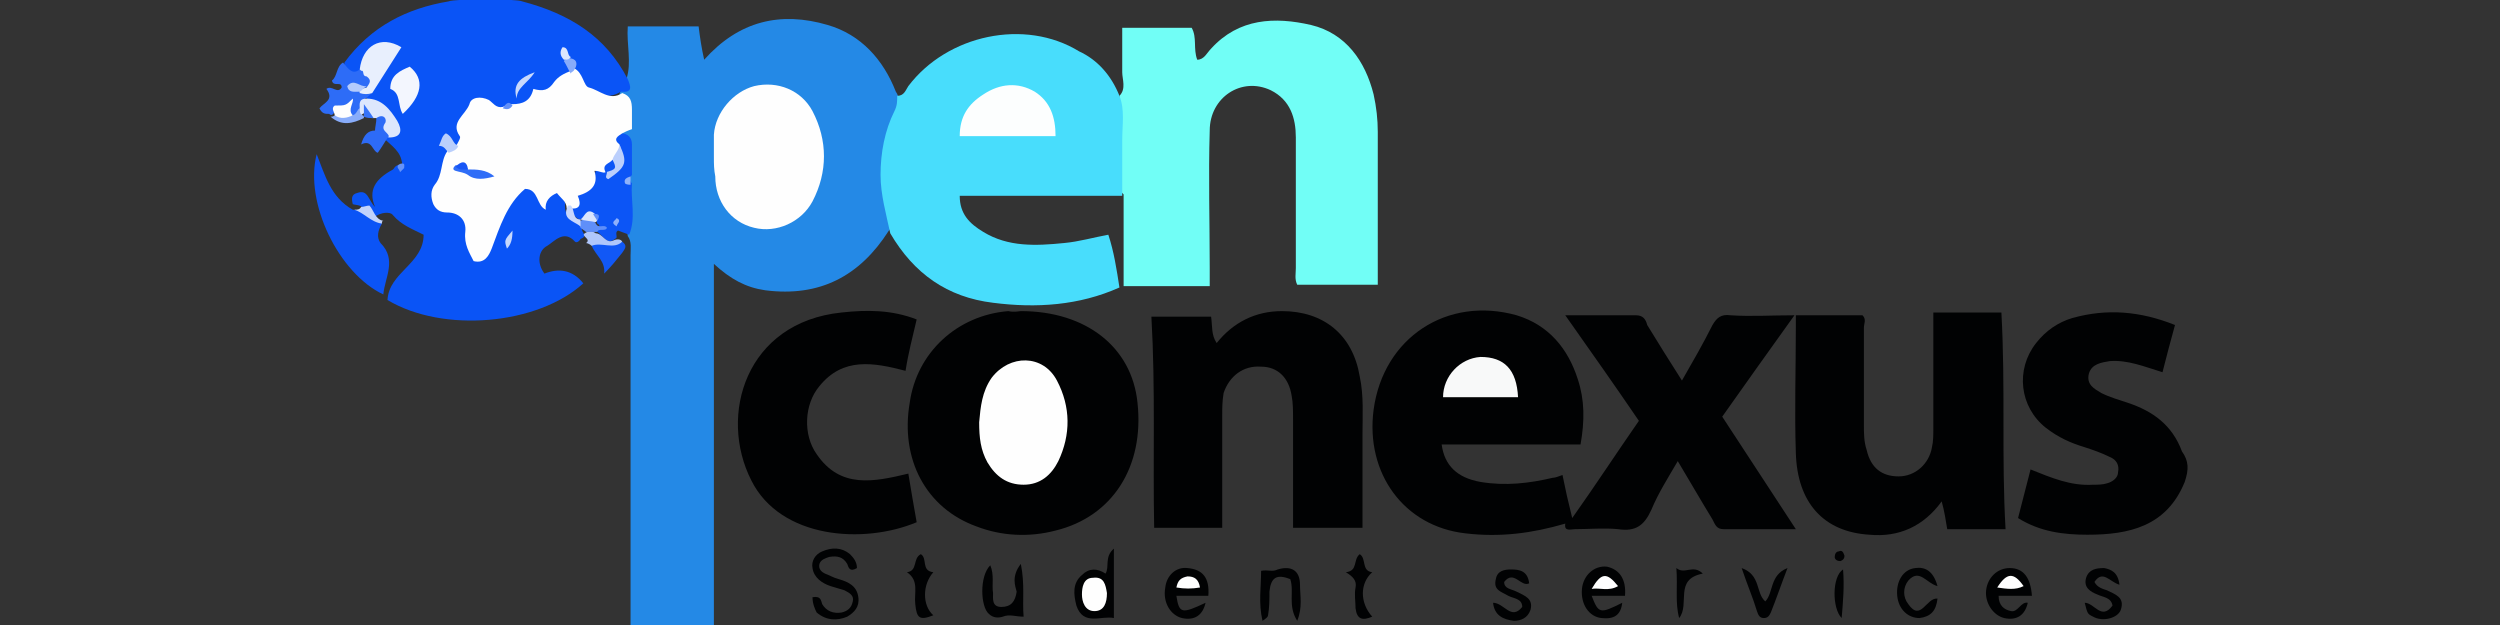 <?xml version="1.0" encoding="utf-8"?>
<!-- Generator: Adobe Illustrator 24.1.2, SVG Export Plug-In . SVG Version: 6.00 Build 0)  -->
<svg version="1.1" id="Warstwa_1" xmlns="http://www.w3.org/2000/svg" xmlns:xlink="http://www.w3.org/1999/xlink" x="0px" y="0px"
	 viewBox="0 0 180 45" style="enable-background:new 0 0 180 45;" xml:space="preserve">
<rect x="0" y="0" width="180" height="45" fill="#333333" stroke="none"/>
<style type="text/css">
	.st0{fill:#2489E6;}
	.st1{fill:#0A54F6;}
	.st2{fill:#010203;}
	.st3{fill:#71FEF6;}
	.st4{fill:#48DDFC;}
	.st5{fill:#0B54F6;}
	.st6{fill:#0C55F6;}
	.st7{fill:#2D6CF7;}
	.st8{fill:#DDE7FD;}
	.st9{fill:#1158F6;}
	.st10{fill:#2D6BF7;}
	.st11{fill:#B0C7FB;}
	.st12{fill:#C1D3FC;}
	.st13{fill:#88ACFA;}
	.st14{fill:#3673F8;}
	.st15{fill:#6593FA;}
	.st16{fill:#FEFEFE;}
	.st17{fill:#8FB2F9;}
	.st18{fill:#E8EFFD;}
	.st19{fill:#F3F6FE;}
	.st20{fill:#5F8FF9;}
	.st21{fill:#BACFFC;}
	.st22{fill:#C9D9FC;}
	.st23{fill:#C8D8FD;}
	.st24{fill:#87ABFA;}
	.st25{fill:#C7D8FC;}
	.st26{fill:#DCE6FD;}
	.st27{fill:#6190F9;}
	.st28{fill:#F8F9F9;}
	.st29{fill:#FCFEFE;}
	.st30{fill:#BBCFFC;}
	.st31{fill:#DAE5FD;}
	.st32{fill:#8FB1FB;}
	.st33{fill:#B4CBFC;}
	.st34{fill:#E9F0FD;}
	.st35{fill:#2F6DF7;}
	.st36{fill:#1756F6;}
</style>
<g>
	<path class="st0" d="M45.4,45c0-8.9,0-17.7,0-26.6c0-0.5,0.1-1-0.2-1.4c-0.2-1.2-0.1-2.4-0.1-3.6c0-0.3,0-0.5,0-0.8
		c-0.1-1,0.3-2-0.4-2.9c0.3-1,0.7-2-0.1-2.9c0.1-0.4,0.4-0.7,0.5-1.1c0.4-1.2,0-2.5,0.1-3.8c1.7,0,3.4,0,5.1,0
		c0.1,0.8,0.2,1.5,0.4,2.4c2.5-2.8,5.5-3.5,8.9-2.5c2.4,0.7,4,2.5,4.9,4.8c0.3,0.4,0.2,0.9,0,1.3c-1.1,2.5-1.1,5.1-0.4,7.7
		c0.1,0.3,0.2,0.7-0.1,1c-2.1,3.3-5,4.8-8.9,4.3c-1.4-0.2-2.5-0.8-3.7-1.9c0,8.8,0,17.4,0,26C49.4,45,47.4,45,45.4,45z"/>
	<path class="st1" d="M45.2,5.7c0.2,0.5,0.4,1-0.5,0.9c-0.9,0.6-2.3,0.3-2.9-0.6c-0.2-0.3-0.4-0.6-0.6-0.8c-0.2-0.3-0.1-0.7-0.4-1
		c0-0.1-0.1-0.1-0.2-0.1c0,0.1,0.1,0.1,0.1,0.2c0.2,0.3,0.3,0.6,0.3,1c-1.1,1.2-2.5,1.9-4.1,2.4c-0.4-0.1-0.7,0.1-1,0.2
		c-0.1,0-0.2,0-0.3,0c-1.4-0.6-2.3,0-2.4,1.6c0,0.4,0,0.8-0.3,1c-0.4,0.2-0.6-0.2-0.9-0.3c0,0.3,0.3,0.4,0.3,0.7
		c-0.2,0.8-0.4,1.7-0.8,2.4c-0.5,1-0.3,1.4,0.8,1.6c1,0.1,1.2,0.9,1.3,1.7c0.1,0.6,0,1.2,0.6,1.6c0.8-0.2,1-0.9,1.1-1.6
		c0.1-0.9,0.7-1.6,1.1-2.4c0.8-1.3,1.4-1.3,2.4-0.1c1.1-0.9,1.3-0.8,1.9,0.5c-0.1,0.7,0.2,1.1,0.7,1.3c0.2,0.1,0.4,0.3,0.5,0.5
		c-0.1,0.3,0.5,0.6-0.1,0.8c-0.1,0.2-0.3,0.3-0.4,0.2c-0.8-0.9-1.5,0-2,0.3c-0.6,0.3-0.8,1.2-0.2,2c1-0.4,2-0.3,2.8,0.7
		c-3.3,3-10.1,3.6-14.1,1.2c0.1-2,2.6-2.6,2.6-4.7c-0.8-0.4-1.6-0.7-2.2-1.4c-0.2-0.3-0.9-0.2-1.3,0.1c-0.5,0.3-0.8-0.1-0.8-0.4
		c-0.1-0.5-0.5-0.4-0.8-0.5c-0.1-0.4-0.1-0.7,0.3-0.8c0.8-0.3,0.8,0.5,1.3,1c-0.5-1.2,0-2,1.3-2.7c0.1-0.1,0.1-0.2,0.3-0.3
		c0.4,0,0.4,0,0.3-0.4c-0.2-0.8-1-1.2-1.5-1.8C28.5,9,28.2,8,27.2,7.5c-0.3-0.1-0.6-0.1-0.8-0.4c-0.1-0.3,0.1-0.5,0.2-0.7
		c0.6-0.9,1.2-1.9,1.8-2.9c-1.2-0.4-1.9,0.1-2.2,1.4c-0.1,0.2-0.1,0.6-0.5,0.5c-0.4-0.1-1-0.2-0.9-0.9c1.9-2.6,4.5-3.9,7.5-4.4
		c0.4-0.2,4.9-0.2,5.3,0C41,1,43.6,2.6,45.2,5.7z"/>
	<path class="st2" d="M157.3,34.7c-1.3,3.2-4,3.8-7,3.8c-1.7,0-3.4-0.2-5-1.2c0.3-1.2,0.6-2.3,0.9-3.5c1.5,0.6,2.9,1.2,4.5,1.1
		c0.3,0,0.7,0,1-0.1c0.4-0.1,0.8-0.4,0.8-0.8c0.1-0.5-0.1-0.9-0.6-1.1c-0.6-0.3-1.2-0.5-1.8-0.7c-1-0.3-1.9-0.7-2.8-1.4
		c-1.9-1.5-2.2-4.2-0.7-6.1c0.7-0.9,1.6-1.5,2.6-1.8c2.5-0.7,4.9-0.5,7.4,0.5c-0.3,1.1-0.6,2.2-0.9,3.4c-1.3-0.4-2.5-0.9-3.8-0.8
		c-0.6,0.1-1.3,0.2-1.5,0.9c-0.2,0.8,0.4,1.1,0.9,1.4c0.6,0.3,1.3,0.5,1.9,0.7c1.8,0.6,3.2,1.6,3.9,3.5
		C157.6,33.2,157.6,33.8,157.3,34.7z"/>
	<path class="st2" d="M120.8,33.2c-0.7,1.2-1.4,2.3-1.9,3.5c-0.5,1.1-1.1,1.6-2.4,1.4c-1-0.1-2.1,0-3.1,0c-0.3,0-0.8,0.2-0.7-0.4
		c-2.4,0.7-4.7,1-7.2,0.7c-4.4-0.5-7.2-4.3-6.6-8.9c0.7-5.2,5.3-8.2,10.3-6.8c2.3,0.7,3.7,2.4,4.4,4.6c0.5,1.5,0.5,3,0.2,4.7
		c-3.3,0-6.7,0-10,0c0.2,1.5,1.1,2.4,2.8,2.7c1.8,0.3,3.5,0.1,5.2-0.3c0.2,0,0.4-0.1,0.7-0.2c0.2,1,0.4,1.9,0.7,3.1
		c1.7-2.4,3.2-4.7,4.8-7c-1.7-2.5-3.4-4.9-5.3-7.6c1.9,0,3.5,0,5.1,0c0.5,0,0.7,0.3,0.8,0.7c0.8,1.3,1.6,2.6,2.5,4
		c0.8-1.4,1.5-2.6,2.2-4c0.3-0.5,0.6-0.8,1.3-0.7c1.5,0.1,2.9,0,4.6,0c-1.8,2.5-3.5,4.9-5.2,7.3c1.7,2.6,3.4,5.2,5.3,8.1
		c-1.9,0-3.6,0-5.2,0c-0.5,0-0.6-0.3-0.8-0.7C122.5,36.1,121.7,34.7,120.8,33.2z"/>
	<path class="st3" d="M80.6,6.9c0.5-0.5,0.2-1.2,0.2-1.7c0-1,0-2.1,0-3.2c1.7,0,3.3,0,5,0c0.4,0.7,0.1,1.5,0.4,2.3
		c0.5,0,0.7-0.5,1-0.8c2-2.2,4.6-2.3,7.2-1.7c2.5,0.6,3.9,2.6,4.5,5c0.2,0.9,0.3,1.8,0.3,2.7c0,3.6,0,7.3,0,11c-2,0-3.9,0-5.8,0
		c-0.2-0.4-0.1-0.8-0.1-1.2c0-3.1,0-6.3,0-9.4c0-1.4-0.4-2.7-1.8-3.4c-2.1-1-4.4,0.5-4.4,2.9c-0.1,3.3,0,6.6,0,9.9
		c0,0.4,0,0.8,0,1.3c-2.1,0-4,0-6.2,0c0-2.2,0-4.4,0-6.6c-0.1-0.1-0.3-0.3-0.3-0.5C80.5,11.3,80.3,9.1,80.6,6.9z"/>
	<path class="st4" d="M80.6,6.9c0.4,1,0.2,2.1,0.2,3.2c0,1.3,0,2.7,0,4c-3.9,0-7.7,0-11.7,0c0,1.3,0.7,2,1.7,2.6
		c1.8,1.1,3.8,1,5.8,0.8c1.1-0.1,2.1-0.4,3.2-0.6c0.4,1.2,0.6,2.5,0.8,3.8c-2.9,1.3-6,1.5-9.1,1.1c-3.3-0.4-5.7-2.1-7.4-5
		c-0.3-1.4-0.7-2.8-0.7-4.2c0-1.6,0.3-3.2,1-4.6c0.2-0.4,0.2-0.7,0.2-1.1c0.5,0,0.6-0.4,0.8-0.7c2.8-3.7,8.4-4.9,12.3-2.5
		C79,4.3,80,5.4,80.6,6.9z"/>
	<path class="st2" d="M73.5,22.4c4.7,0,8,2.6,8.4,6.6c0.5,4.6-1.8,8.2-5.9,9.2c-1.9,0.5-3.9,0.4-5.7-0.3c-3.6-1.3-5.5-4.8-4.8-8.9
		c0.5-3.6,3.4-6.3,7.1-6.6C73,22.5,73.4,22.4,73.5,22.4z"/>
	<path class="st2" d="M144.4,38.1c-1.5,0-2.8,0-4.2,0c-0.1-0.6-0.2-1.3-0.4-2c-1.3,1.8-3.1,2.6-5.2,2.4c-3.3-0.2-5.2-2.3-5.3-5.9
		c-0.1-3,0-6,0-9c0-0.3,0-0.5,0-0.9c1.6,0,3.2,0,4.8,0c0.3,0.3,0.1,0.6,0.1,0.9c0,2.3,0,4.7,0,7c0,0.6,0,1.2,0.2,1.8
		c0.3,1.3,1.1,1.9,2.3,1.9c1.2,0,2.2-0.9,2.4-2.1c0.1-0.4,0.1-0.9,0.1-1.4c0-2.7,0-5.5,0-8.3c1.7,0,3.2,0,4.9,0
		C144.4,27.9,144.1,32.9,144.4,38.1z"/>
	<path class="st2" d="M87.2,22.8c0.1,0.7,0,1.3,0.4,1.9c1.2-1.5,2.8-2.3,4.7-2.3c3,0,5.1,1.7,5.6,4.7c0.3,1.4,0.2,2.8,0.2,4.2
		c0,2.2,0,4.4,0,6.7c-1.7,0-3.3,0-5,0c0-2.6,0-5.2,0-7.8c0-0.6,0-1.2-0.1-1.7c-0.2-1.3-1-2.1-2.2-2.1c-1.3-0.1-2.3,0.7-2.7,1.9
		C88,28.9,88,29.4,88,29.9c0,2.7,0,5.4,0,8.1c-1.6,0-3.2,0-4.9,0C83,33,83.2,28,82.9,22.8C84.3,22.8,85.7,22.8,87.2,22.8z"/>
	<path class="st2" d="M65.2,26.7c-2.3-0.6-4.5-1-6.2,1.1c-1.1,1.3-1.2,3.5-0.2,4.9c1.7,2.5,4.1,2,6.6,1.4c0.2,1.2,0.4,2.4,0.6,3.5
		c-3.8,1.6-9.8,1.2-11.9-3c-2.4-4.7-0.4-11.4,6.5-12.1c1.8-0.2,3.6-0.2,5.4,0.5C65.7,24.3,65.4,25.4,65.2,26.7z"/>
	<path class="st2" d="M58.5,43c0.6-0.1,0.6,0.2,0.7,0.5c0.3,0.5,0.8,0.7,1.4,0.6c0.4-0.1,0.7-0.3,0.8-0.8c0.1-0.4-0.2-0.6-0.6-0.8
		c-0.3-0.1-0.7-0.2-1-0.3c-0.6-0.2-1.2-0.6-1.3-1.3c-0.1-0.5,0.2-1,0.7-1.2c0.7-0.3,1.4-0.3,2,0.2c0.3,0.3,0.5,0.6,0.5,1
		c-0.5,0.3-0.6,0-0.7-0.3c-0.3-0.5-0.7-0.6-1.3-0.5c-0.3,0.1-0.6,0.2-0.7,0.5c-0.1,0.4,0.2,0.6,0.4,0.7c0.3,0.1,0.6,0.3,1,0.4
		c0.7,0.2,1.3,0.5,1.4,1.3c0.1,0.7-0.3,1.1-0.8,1.4c-0.7,0.3-1.5,0.3-2.2-0.3C58.7,43.9,58.5,43.5,58.5,43z"/>
	<path class="st2" d="M80.2,44.5c-0.9-0.2-2.2,0.6-2.7-0.9c-0.2-0.8-0.3-1.6,0.4-2.2c0.5-0.5,1.1-0.5,1.7-0.1
		c0.3-0.5-0.1-1.2,0.6-1.8C80.2,41.2,80.2,42.8,80.2,44.5z"/>
	<path class="st2" d="M146.3,42.9c-0.8,0-1.6,0-2.4,0c0,0.7,0.4,1,0.9,1.1c0.5,0.1,0.7-0.7,1.2-0.6c-0.2,0.9-0.8,1.3-1.7,1.1
		c-0.8-0.2-1.4-1.1-1.3-2c0.1-0.9,0.8-1.6,1.7-1.6C145.7,40.9,146.2,41.6,146.3,42.9z"/>
	<path class="st2" d="M117,42.9c-0.8,0-1.6,0-2.4,0c0.5,1.3,0.6,1.3,2.2,0.5c-0.1,0.9-0.6,1.2-1.5,1.1c-0.9-0.1-1.5-1-1.4-2.1
		c0.1-1,0.9-1.7,1.8-1.6C116.6,41,117.1,41.7,117,42.9z"/>
	<path class="st2" d="M87,42.9c-0.8,0-1.5,0-2.3,0c0.2,1.3,0.4,1.3,2.1,0.5c-0.2,0.9-0.8,1.3-1.7,1.1c-0.8-0.2-1.4-1.1-1.2-2.2
		c0.1-0.9,0.8-1.5,1.6-1.4C86.6,41,87.1,41.6,87,42.9z"/>
	<path class="st2" d="M73.5,40.6c0.3,1.5,0.1,2.6,0.2,3.8c-0.6,0-1-0.2-1.5,0c-0.3,0.1-0.7,0.1-1-0.2c-0.6-0.5-0.7-2.7,0.1-3.5
		c0.3,0.7,0.1,1.4,0.2,2c0,0.4-0.1,1,0.6,1c0.7,0,1-0.4,1.1-1.1C73.1,42.2,72.8,41.5,73.5,40.6z"/>
	<path class="st2" d="M90.9,44.7c-0.3-1.3-0.1-2.4-0.1-3.6c0.5-0.1,0.8,0.1,1.2-0.1c1-0.3,1.6,0.1,1.6,1.1c0,0.8,0.2,1.6-0.2,2.6
		c-0.7-1.1-0.2-2.1-0.5-3c-1-0.4-1.4-0.1-1.5,0.9c0,0.6,0,1.1-0.1,1.7C91.3,44.4,91.2,44.5,90.9,44.7z"/>
	<path class="st2" d="M107.5,43.4c0.8,0,1.3,1.3,2.1,0.3c0-0.6-0.6-0.6-1-0.8c-0.5-0.3-1.1-0.4-0.9-1.2c0.1-0.6,0.6-0.7,1.1-0.7
		c0.6,0,1.2,0.1,1.3,1c-0.6,0.3-1.1-1-1.8-0.1c0,0.5,0.5,0.5,0.9,0.7c0.6,0.3,1.2,0.5,1,1.3c-0.2,0.6-0.7,0.8-1.2,0.8
		C108.2,44.6,107.6,44.3,107.5,43.4z"/>
	<path class="st2" d="M139.5,42.2c-0.8-0.2-1.3-1.3-2.1-0.4c-0.4,0.5-0.4,1.2,0,1.7c0.9,1.3,1.3-0.5,2.1-0.4
		c-0.1,0.9-0.5,1.3-1.3,1.4c-0.8,0-1.5-0.6-1.6-1.6c-0.1-1,0.4-1.9,1.3-2C138.6,40.8,139.2,41.1,139.5,42.2z"/>
	<path class="st2" d="M152.6,42.1c-0.7-0.2-1.2-1.1-1.8-0.2c0.2,0.4,0.6,0.5,0.9,0.6c0.6,0.3,1.3,0.5,1,1.4c-0.2,0.6-1.3,0.9-2,0.5
		c-0.4-0.2-0.4-0.2-0.6-1c0.7,0,1.2,1.3,2,0.2c-0.1-0.6-0.7-0.6-1.1-0.8c-0.5-0.2-1-0.5-0.8-1.2c0.2-0.6,0.7-0.7,1.3-0.7
		C152,41,152.5,41.2,152.6,42.1z"/>
	<path class="st2" d="M128.7,40.9c-0.5,1.3-0.8,2.2-1.2,3.2c-0.1,0.2-0.2,0.4-0.5,0.4c-0.3,0-0.4-0.2-0.5-0.5
		c-0.3-1-0.7-1.9-1.1-3.1c1.4,0.5,1,1.8,1.7,2.4C127.7,42.7,127.4,41.4,128.7,40.9z"/>
	<path class="st2" d="M67.2,44.3c-1,0.4-1.2,0.2-1.3-0.8c-0.1-0.8,0.3-1.7-0.6-2.3c0.8-0.1,0.4-1,1-1.3c0.5,0.3,0,1.2,0.9,1.3
		C66.4,42.1,66.4,43.6,67.2,44.3z"/>
	<path class="st2" d="M98.8,44.4c-0.7,0.3-1.1,0.2-1.2-0.6c0-0.5-0.1-1,0-1.5c0.1-0.5-0.2-0.8-0.7-1.1c0.9-0.1,0.5-0.9,1-1.3
		c0.5,0.3,0.1,1.2,0.9,1.3C97.9,42,97.9,43.4,98.8,44.4z"/>
	<path class="st2" d="M120.7,40.9c0.6,0.5,1.2-0.3,1.9,0.4c-2.1,0.4-0.9,2.2-1.7,3.2C120.6,43.4,120.8,42.3,120.7,40.9z"/>
	<path class="st2" d="M132.6,44.5c-0.7-0.7-0.7-3,0.1-3.5C132.8,42.2,132.7,43.3,132.6,44.5z"/>
	<path class="st2" d="M132.8,40c0,0.1,0,0.3-0.3,0.4c-0.2,0-0.4-0.1-0.4-0.3c0-0.2,0.1-0.4,0.3-0.4C132.6,39.6,132.7,39.7,132.8,40z
		"/>
	<path class="st5" d="M27.5,16.1c-0.3,0.5-0.4,1-0.1,1.4c1.2,1.2,0.3,2.5,0.2,3.7c-3.2-1.5-5.7-6.6-4.8-10.1c0.6,1.5,1,3.1,2.6,4
		C26.3,15.1,26.9,15.7,27.5,16.1z"/>
	<path class="st6" d="M44.7,9.6c0.5,0,0.8,0.3,0.8,0.8c0,0.7,0,1.5,0,2.2c-0.2,0.2-0.2,0.4,0,0.6c-0.1,1.2,0.3,2.5-0.2,3.7
		c-0.3-0.1-0.5-0.2-0.8-0.3c-0.2,0.1-0.1,0.3-0.1,0.5c-0.7,0.7-1-0.2-1.4-0.4c-0.1-0.2,0.4-0.4,0-0.6c0-0.1-0.1-0.2-0.1-0.3
		c0-0.1-0.1-0.3-0.2-0.3c-0.3,0-0.4,0.2-0.7,0.3c-0.1,0-0.2,0-0.3,0c-0.4-0.2-0.6-0.6-0.6-1c0.5-1,1.7-1.5,1.8-2.6
		c0.3-0.2,0.6,0,0.8,0c1-0.2,1.1-0.6,0.7-1.9C44.1,10,44.2,9.7,44.7,9.6z"/>
	<path class="st7" d="M26.8,6.7c-0.2,0.1-0.3,0.3-0.5,0.4c-0.1,0.3-0.2,0.5-0.3,0.8c-0.1,0.2-0.3,0.5-0.6,0.4
		c-0.3-0.1-0.4-0.3-0.4-0.7c-0.5,0-0.8,0.2-1,0.6c-0.1,0.1-0.2,0.1-0.3,0c-0.3,0-0.5,0-0.7-0.4c0.3-0.4,1.1-0.6,0.5-1.4
		c0.4-0.3,0.8,0.4,1.1-0.1c0-0.5-0.6,0-0.7-0.5c0.4-0.3,0.3-1,0.8-1.3C25.1,5,25.4,5.4,25.9,5C26,5,26.1,5,26.2,5
		c0.2,0.1,0.3,0.3,0.4,0.5c0.2,0.3,0.2,0.6-0.2,0.8c-0.2,0.1-0.4,0.1-0.6,0c0,0.1,0.2,0.1,0.2,0.1C26.4,6.4,26.6,6.4,26.8,6.7z"/>
	<path class="st8" d="M25.9,7.8c0-0.3-0.1-0.7,0.5-0.7c1.1,0,1.7,0.8,2.2,1.6C29,9.4,28.9,9.9,28,9.9l0,0c-0.7-0.2-0.4-1.1-0.9-1.4
		c-0.1,0-0.2,0-0.3,0c-0.3-0.1-0.4-0.6-0.8-0.2C25.8,8.2,25.7,8,25.9,7.8z"/>
	<path class="st9" d="M44.8,17.4c0.4,0.3,0.2,0.5,0,0.8c-0.4,0.5-0.8,1-1.3,1.5c0.1-0.9-0.6-1.3-0.9-2c0-0.5,0.4-0.4,0.7-0.3
		C43.8,17.5,44.3,17.4,44.8,17.4z"/>
	<path class="st10" d="M27.1,8.5c0.6-0.4,0.8,0.2,0.6,0.4c-0.3,0.5,0.2,0.6,0.3,0.9c-0.3,0.4-0.5,0.8-0.8,1.2
		c-0.4-0.1-0.4-1-1.2-0.6c0.2-0.7,0.5-1,1-1C27,9.2,27.1,8.8,27.1,8.5z"/>
	<path class="st11" d="M44.8,17.4c-0.6,0.6-1.5,0-2.2,0.3c-0.1-0.1-0.3-0.2-0.4-0.2c0.4-0.3-0.4-0.5-0.1-0.7c0.3-0.2,0.5-0.2,0.8,0
		c0.5,0,0.7,0.8,1.3,0.5C44.4,17.2,44.7,17.2,44.8,17.4z"/>
	<path class="st12" d="M27.5,16.1c-0.8-0.1-1.3-0.8-2-1c0.2,0,0.4,0,0.5-0.2c0.2,0,0.4-0.1,0.6-0.1c0.3,0.3,0.4,1,1,1.1
		C27.5,15.9,27.5,16,27.5,16.1z"/>
	<path class="st13" d="M25.9,7.8c0,0.2,0,0.4,0.2,0.5c0.1,0,0.1,0.1,0.1,0.1c0,0,0,0.1,0,0.1c-0.8,0.4-1.6,0.6-2.4-0.1
		c0.1,0,0.2,0,0.3-0.1c0.4-0.2,0.9-0.1,1.3,0C25.7,8.2,25.7,7.9,25.9,7.8z"/>
	<path class="st14" d="M26.2,8.4c0-0.1,0-0.1,0-0.2c0-0.2,0-0.4,0-0.7c0.3,0.4,0.5,0.7,0.7,1C26.6,8.5,26.4,8.5,26.2,8.4z"/>
	<path class="st15" d="M29.1,12.1c-0.1,0.1-0.2,0.2-0.3,0.3c0-0.2-0.4-0.4,0-0.6C29.2,11.7,29.1,11.9,29.1,12.1z"/>
	<path class="st16" d="M43.6,12.4c-0.2,0.1-0.4-0.1-0.8-0.1c0.3,1-0.2,1.5-1.2,1.8c0.3,0.7,0.1,1-0.6,0.9c-0.1,0.1-0.1,0.1-0.2,0
		c0-0.5-0.4-0.7-0.7-1.1c-0.5,0.2-0.9,0.6-0.8,1.2c-0.7-0.3-0.5-1.5-1.5-1.5c-1.3,1.1-1.8,2.7-2.4,4.3c-0.2,0.5-0.5,1.1-1.3,0.9
		c-0.3-0.6-0.7-1.2-0.6-2.1c0.1-0.9-0.5-1.4-1.3-1.4c-0.5,0-0.8-0.2-1-0.6c-0.2-0.5-0.2-1,0.1-1.4c0.6-0.7,0.4-1.7,0.9-2.4
		c0.1-0.4,0.5-0.3,0.7-0.5c0.1-0.2,0.3-0.5,0.2-0.6c-0.7-1,0.4-1.5,0.7-2.3c0.1-0.5,0.8-0.6,1.4-0.3c0.3,0.2,0.5,0.6,1,0.5
		c0.2-0.1,0.4-0.2,0.7-0.2c0.7,0,1.3-0.2,1.5-1.1c0.7,0.2,1.1,0.1,1.5-0.5c0.3-0.4,0.7-0.6,1.2-0.8c0.1-0.1,0.1-0.2,0.2-0.2
		C42,5.2,42,6.2,42.4,6.3c0.8,0.2,1.5,1,2.4,0.4c0.6,0.2,0.7,0.6,0.7,1.2c0,0.5,0,0.9,0,1.4c-0.3,0.1-0.5,0.2-0.7,0.3
		c-0.3,0.2-0.7,0.4-0.2,0.8c0.2,0.4-0.1,0.8-0.2,1.1c-0.2,0.3-0.5,0.5-0.6,0.8C43.7,12.3,43.6,12.3,43.6,12.4z"/>
	<path class="st16" d="M51.4,11.3c0-0.5,0-1.1,0-1.6c0.1-1.6,1.4-3.1,2.9-3.5c1.7-0.4,3.4,0.3,4.2,1.8c1.1,2.1,1.1,4.4,0,6.5
		c-0.8,1.5-2.6,2.3-4.2,1.9c-1.7-0.4-2.8-1.9-2.8-3.7C51.4,12.2,51.4,11.8,51.4,11.3C51.4,11.3,51.4,11.3,51.4,11.3z"/>
	<path class="st17" d="M45.4,13.3c-0.1,0-0.3,0-0.4-0.1c-0.1-0.3,0.1-0.4,0.4-0.5C45.4,12.9,45.4,13.1,45.4,13.3z"/>
	<path class="st18" d="M26.8,6.7c-0.3,0.1-0.6,0.1-0.9,0c-0.1-0.4,0.3-0.3,0.5-0.4c0.2-0.3,0.4-0.5,0-0.8c-0.1-0.1,0-0.4-0.3-0.4
		c-0.1,0-0.1,0-0.2-0.1c0.2-1.7,1.5-2.5,3-1.6C28.2,4.5,27.5,5.6,26.8,6.7z"/>
	<path class="st19" d="M29,8.2c-0.4-0.6-0.1-1.5-0.9-1.8c0-1,0.7-1.3,1.4-1.6C30.6,5.7,30.4,6.9,29,8.2z"/>
	<path class="st20" d="M43,16.7c-0.3,0-0.5,0-0.8,0c-0.1-0.1-0.3-0.2-0.4-0.3c-0.1-0.2-0.2-0.4,0-0.5l0,0c0.4-0.2,0.8-0.3,1.1,0.2
		c0.2,0.4,0.6,0,0.8,0.3C43.6,16.7,43.1,16.4,43,16.7z"/>
	<path class="st21" d="M33,10.5c-0.1,0.3-0.4,0.4-0.7,0.5c-0.2-0.2-0.3-0.5-0.7-0.5c0.2-0.4,0.2-0.7,0.5-0.9
		C32.6,9.8,32.6,10.4,33,10.5z"/>
	<path class="st22" d="M37.2,7.1c-0.3-1,0.2-1.5,1.3-1.9C38,6,37.2,6.3,37.2,7.1z"/>
	<path class="st23" d="M41.8,15.8c0,0.2,0,0.4,0,0.5c-0.5-0.4-1.4-0.5-0.9-1.5c0.1,0,0.1,0,0.2,0C41.4,15.1,41.2,15.8,41.8,15.8z"/>
	<path class="st24" d="M41.3,5.1c-0.1,0.1-0.2,0.1-0.2,0.2c-0.2-0.3-0.3-0.6-0.5-0.9c0.1-0.2,0.3-0.2,0.5-0.2
		C41.6,4.3,41.6,4.7,41.3,5.1z"/>
	<path class="st25" d="M36.9,16.6c0,0.6-0.1,1-0.4,1.3C36.3,17.3,36.3,17.3,36.9,16.6z"/>
	<path class="st26" d="M41.1,4.1c-0.1,0.2-0.3,0.2-0.5,0.2c-0.3-0.3-0.3-0.6-0.1-0.9C41,3.4,40.8,4,41.1,4.1z"/>
	<path class="st27" d="M36.9,7.6c-0.2,0.3-0.4,0.3-0.7,0.2C36.4,7.5,36.6,7.2,36.9,7.6z"/>
	<path class="st28" d="M109.3,28.6c-1.9,0-3.6,0-5.4,0c0-1.5,1.2-2.8,2.7-2.9C108.3,25.7,109.2,26.6,109.3,28.6z"/>
	<path class="st29" d="M76,9.8c-2.3,0-4.6,0-6.9,0c0-1.4,0.6-2.3,1.7-3C72,6,73.3,5.9,74.5,6.6C75.6,7.3,76,8.4,76,9.8z"/>
	<path class="st16" d="M70.5,30.4c0.1-1.1,0.2-2.2,0.9-3.2c1.3-1.7,3.7-1.7,4.7,0.2c1,1.9,1,3.9,0.1,5.8c-0.5,1-1.3,1.7-2.5,1.7
		c-1.2,0-2-0.6-2.6-1.6C70.6,32.4,70.5,31.5,70.5,30.4z"/>
	<path class="st16" d="M79.7,42.7c0,0.7-0.2,1.3-0.9,1.3c-0.7,0-0.9-0.7-0.9-1.2c0-0.5,0.1-1.2,0.8-1.2
		C79.5,41.5,79.6,42.1,79.7,42.7z"/>
	<path class="st16" d="M143.8,42.3c0.7-1.1,1.2-1.1,1.9-0.1C145.1,42.5,144.5,42.4,143.8,42.3z"/>
	<path class="st16" d="M114.6,42.4c0.7-1.2,1.1-1.2,1.9-0.2C115.8,42.6,115.2,42.3,114.6,42.4z"/>
	<path class="st16" d="M86.4,42.3c-0.6,0.1-1.1,0.1-1.7,0c0.1-0.5,0.3-0.7,0.8-0.8C86,41.5,86.3,41.7,86.4,42.3z"/>
	<path class="st30" d="M44.1,11.5c0.1-0.4,0.5-0.7,0.5-1.1c0.6,1.3,0.5,1.6-0.8,2.5c-0.3-0.1-0.1-0.3-0.1-0.5l0,0
		C43.7,12.1,44.3,12,44.1,11.5z"/>
	<path class="st31" d="M42.9,16c-0.4-0.1-0.8-0.1-1.1-0.2c0.3-0.2,0.4-0.8,0.9-0.5c0.1,0.1,0.4,0.2,0.3,0.5C43,15.9,42.9,16,42.9,16
		z"/>
	<path class="st32" d="M44.4,16.3c-0.5-0.3-0.1-0.4,0-0.6C44.8,15.9,44.4,16.1,44.4,16.3z"/>
	<path class="st20" d="M43,15.9c-0.1-0.2-0.2-0.3-0.3-0.5C43,15.4,43.3,15.4,43,15.9z"/>
	<path class="st16" d="M25.4,8.3c-0.4,0.2-0.9,0.3-1.3,0c0-0.2-0.3-0.5,0-0.7c0.8,0,0.8,0,1.3-0.5C25.5,7.4,25,7.9,25.4,8.3z"/>
	<path class="st33" d="M26.4,6.2c-0.2,0.1-0.3,0.3-0.5,0.4c-0.4,0-0.8,0.1-0.9-0.4C25.5,5.6,25.9,6.3,26.4,6.2z"/>
	<path class="st34" d="M26.1,5.1c0-0.1,0-0.4,0.3-0.3c0.3,0.2,0.1,0.4,0,0.7C26.1,5.5,26.2,5.2,26.1,5.1z"/>
	<path class="st35" d="M33.7,12.2c0.6,0,1.3,0,1.9,0.5c-0.7,0.2-1.4,0.3-1.9-0.1c-0.3-0.2-0.6-0.2-0.9-0.3c-0.3-0.1-0.1-0.3,0-0.4
		C33.1,11.9,33.5,11.9,33.7,12.2z"/>
	<path class="st6" d="M44.1,11.5c0.3,0.6,0.3,0.7-0.5,0.9C43.3,11.8,43.9,11.8,44.1,11.5z"/>
	<path class="st36" d="M33.7,12.2c-0.3,0-0.6,0.1-0.9-0.2C33.2,11.6,33.6,11.5,33.7,12.2z"/>
</g>
</svg>
